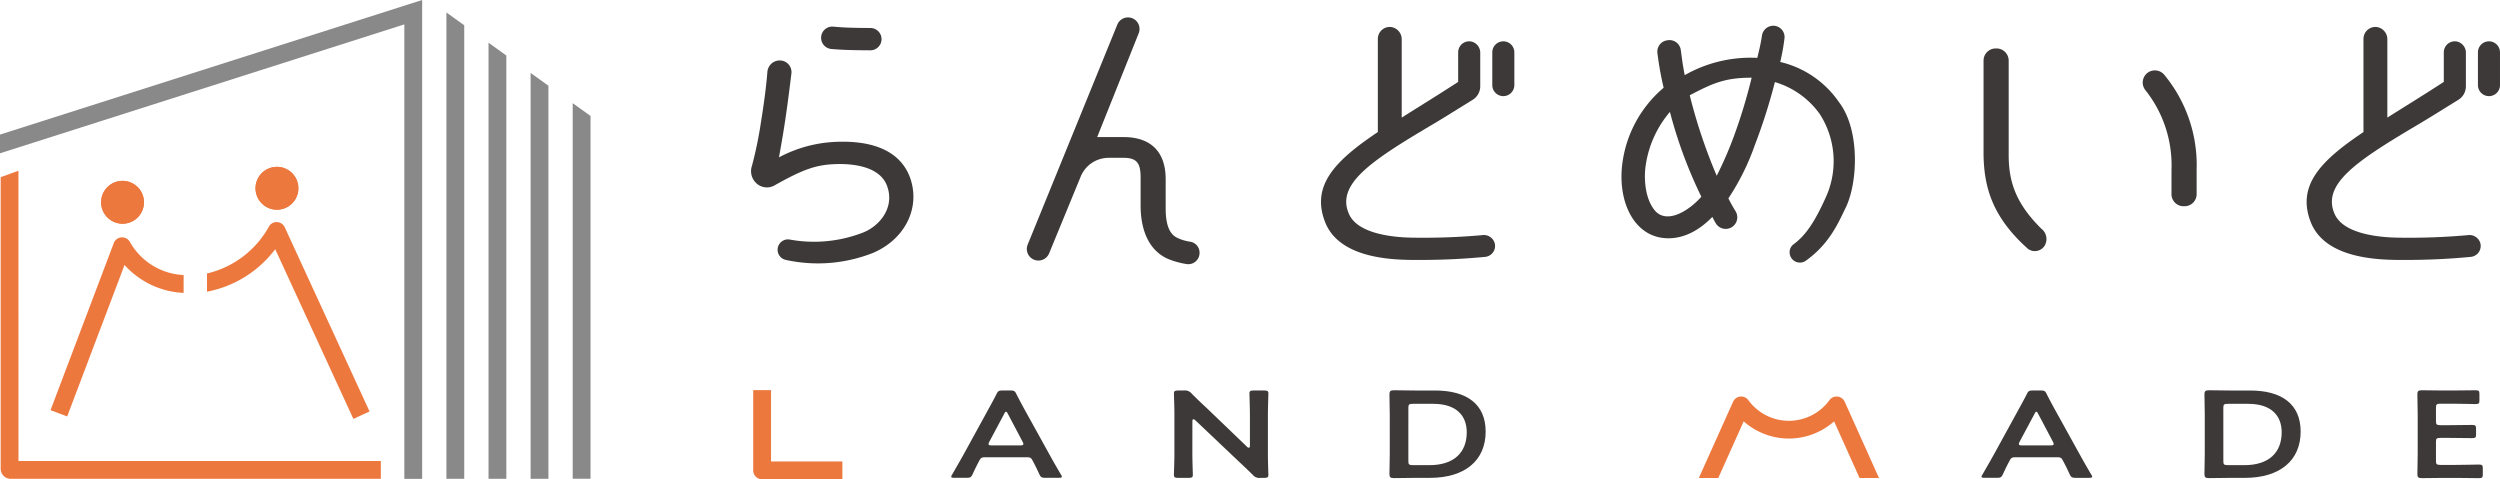 <svg xmlns="http://www.w3.org/2000/svg" xmlns:xlink="http://www.w3.org/1999/xlink" width="426.498" height="81.769" viewBox="0 0 426.498 81.769">
  <defs>
    <clipPath id="clip-path">
      <rect id="長方形_4575" data-name="長方形 4575" width="426.498" height="81.769" fill="none"/>
    </clipPath>
  </defs>
  <g id="グループ_4801" data-name="グループ 4801" transform="translate(0 0)">
    <g id="グループ_4726" data-name="グループ 4726" transform="translate(0 0)" clip-path="url(#clip-path)">
      <path id="パス_19532" data-name="パス 19532" d="M134.331,8.112c1.783.167,3.812.218,6.666.229a1.9,1.9,0,1,0,.02-3.807c-2.779-.012-4.631-.062-6.291-.231a1.915,1.915,0,1,0-.4,3.809" transform="translate(7.479 0.242)" fill="#3d3939"/>
      <path id="パス_19533" data-name="パス 19533" d="M136.049,23.64a22.559,22.559,0,0,0-10,2.655c.707-3.948,1.212-6.753,2.136-14.432a2,2,0,0,0-2.06-2.1,2.116,2.116,0,0,0-2.057,2.037c-.258,3.076-.708,6.128-1.137,8.786a67.483,67.483,0,0,1-1.483,7.122,2.811,2.811,0,0,0,1.313,3.414l.144.065a2.634,2.634,0,0,0,2.387-.108c4.855-2.735,7.067-3.514,10.38-3.631,2.733-.1,7.774.267,8.9,3.967,1.126,3.431-1.233,6.488-4.075,7.667a23.059,23.059,0,0,1-12.638,1.23,1.77,1.77,0,0,0-.637,3.481,25.581,25.581,0,0,0,14.936-1.224c5.308-2.306,7.936-7.454,6.381-12.44-1.555-4.878-6.382-6.694-12.493-6.487" transform="translate(6.843 0.55)" fill="#3d3939"/>
      <path id="パス_19534" data-name="パス 19534" d="M193.7,41.079a7.652,7.652,0,0,1-2.046-.585c-1.018-.429-2.144-1.448-2.144-5.094V30.413c0-4.718-2.573-7.185-7.185-7.185h-4.5L184.92,5.49a1.968,1.968,0,0,0-3.649-1.474l-15.3,37.551a1.975,1.975,0,0,0,3.655,1.5l5.387-13.1a5.158,5.158,0,0,1,4.771-3.2h2.549c2.252,0,2.9.911,2.9,3.323v4.773c0,4.718,1.716,7.881,4.718,9.169a14.162,14.162,0,0,0,3.178.867,1.921,1.921,0,0,0,2.16-1.843,1.9,1.9,0,0,0-1.576-1.978" transform="translate(9.353 0.157)" fill="#3d3939"/>
      <path id="パス_19535" data-name="パス 19535" d="M240.89,39.865a112.646,112.646,0,0,1-12.019.433c-3.271-.053-9.437-.644-10.83-4.183-2.038-4.931,3.753-8.846,13.672-14.744,1.238-.728,2.587-1.538,4.847-2.953l2.663-1.649a2.684,2.684,0,0,0,1.272-2.283v-5.7a1.951,1.951,0,0,0-1.566-1.956,1.883,1.883,0,0,0-2.2,1.856v5.044c-.014.008-.029.013-.042.021-3.279,2.143-6.074,3.844-9.588,6.064V6.5a2.113,2.113,0,0,0-1.694-2.119,2.039,2.039,0,0,0-2.38,2.009V22.282c-7.185,4.826-11.581,9.115-8.9,15.6,2.68,6.221,12.064,6.221,15.764,6.221,3.21,0,6.85-.086,11.452-.525a1.874,1.874,0,0,0,1.625-2.337,1.938,1.938,0,0,0-2.078-1.379" transform="translate(12.032 0.245)" fill="#3d3939"/>
      <path id="パス_19536" data-name="パス 19536" d="M288.939,10.337a36.372,36.372,0,0,0,.725-4.027,1.932,1.932,0,0,0-1.927-2.155,1.968,1.968,0,0,0-1.924,1.738c-.218,1.536-.711,3.4-.788,3.747a22.67,22.67,0,0,0-12.385,2.948c-.363-1.935-.387-2.246-.667-4.287a1.945,1.945,0,0,0-2.284-1.663l-.143.026a1.946,1.946,0,0,0-1.558,2.189,54.248,54.248,0,0,0,1.06,5.88,20.329,20.329,0,0,0-7.079,13.19c-.75,6.6,2.252,12.493,7.882,12.493,2.842,0,5.361-1.448,7.507-3.647.187.391.373.737.564,1.061a1.977,1.977,0,1,0,3.382-2.047c-.426-.689-.827-1.408-1.211-2.177a40.675,40.675,0,0,0,4.5-9.061,96.388,96.388,0,0,0,3.432-10.776,14.422,14.422,0,0,1,7.667,5.468,14.86,14.86,0,0,1,1.054,14.118c-1.919,4.267-3.451,6.558-5.544,8.094a1.7,1.7,0,0,0-.653,1.567,1.756,1.756,0,0,0,2.765,1.221c4.088-2.919,5.59-6.588,6.791-9.043,2.07-4.231,2.479-13.276-1.142-17.994a16.812,16.812,0,0,0-10.027-6.863M267.653,35.8c-2.037-2.305-1.876-6.273-1.716-7.452a18.027,18.027,0,0,1,4.182-9.491,77.763,77.763,0,0,0,5.361,14.476c-2.2,2.467-5.79,4.612-7.828,2.467M281,23.1a62.806,62.806,0,0,1-2.9,6.648A91.668,91.668,0,0,1,273.5,16.021c3.968-2.091,6.058-3,10.563-3A91.785,91.785,0,0,1,281,23.1" transform="translate(14.769 0.234)" fill="#3d3939"/>
      <path id="パス_19537" data-name="パス 19537" d="M346.892,11.755a2.08,2.08,0,0,0-.429,2.956,20.567,20.567,0,0,1,4.474,13.611v4.165a2.053,2.053,0,0,0,2.054,2.054h.182a2.054,2.054,0,0,0,2.054-2.054V28.321a24.169,24.169,0,0,0-5.476-16.146,2.09,2.09,0,0,0-2.858-.42" transform="translate(19.517 0.641)" fill="#3d3939"/>
      <path id="パス_19538" data-name="パス 19538" d="M324.613,26V9.9a2.076,2.076,0,0,0-2.076-2.076H322.4A2.075,2.075,0,0,0,320.324,9.9V26c.1,5.419,1.43,10.537,7.573,16.006a1.973,1.973,0,0,0,2.831-.5l.011-.016a2.229,2.229,0,0,0-.557-2.92c-4.352-4.3-5.569-8.011-5.569-12.567" transform="translate(18.067 0.441)" fill="#3d3939"/>
      <path id="パス_19539" data-name="パス 19539" d="M242.873,6.675a1.88,1.88,0,0,0-1.881,1.881v5.586a1.881,1.881,0,1,0,3.762,0V8.556a1.88,1.88,0,0,0-1.88-1.881" transform="translate(13.592 0.376)" fill="#3d3939"/>
      <path id="パス_19540" data-name="パス 19540" d="M400.064,39.865a112.646,112.646,0,0,1-12.019.433c-3.271-.053-9.437-.644-10.83-4.183-2.038-4.931,3.753-8.846,13.672-14.744,1.237-.728,2.583-1.536,4.837-2.946l2.674-1.655a2.685,2.685,0,0,0,1.271-2.283v-5.7A1.951,1.951,0,0,0,398.1,6.831a1.883,1.883,0,0,0-2.2,1.856v5.044c-.014.008-.028.013-.042.021-3.279,2.143-6.074,3.844-9.588,6.064V6.5a2.113,2.113,0,0,0-1.695-2.119,2.039,2.039,0,0,0-2.38,2.009V22.282c-7.185,4.826-11.581,9.115-8.9,15.6,2.68,6.221,12.064,6.221,15.764,6.221,3.21,0,6.85-.086,11.452-.525a1.874,1.874,0,0,0,1.625-2.337,1.938,1.938,0,0,0-2.078-1.379" transform="translate(21.01 0.245)" fill="#3d3939"/>
      <path id="パス_19541" data-name="パス 19541" d="M402.045,6.675a1.881,1.881,0,0,0-1.881,1.881v5.586a1.881,1.881,0,0,0,3.763,0V8.556a1.881,1.881,0,0,0-1.881-1.881" transform="translate(22.57 0.376)" fill="#3d3939"/>
      <path id="パス_19542" data-name="パス 19542" d="M159.6,74.451c-.711,0-.9.042-1.149.5-.382.7-.738,1.411-1.2,2.421-.246.5-.384.589-1.094.589h-1.915c-.437,0-.629-.042-.629-.21a.769.769,0,0,1,.165-.358c.847-1.474,1.449-2.526,2.024-3.558l3.912-7.136c.492-.905,1.066-1.916,1.641-3.053.246-.5.383-.589,1.094-.589h1.176c.712,0,.848.085,1.094.589.575,1.137,1.122,2.148,1.614,3.032l3.939,7.116c.6,1.094,1.2,2.147,2.052,3.6a.775.775,0,0,1,.164.358c0,.168-.191.21-.629.21h-2.106c-.712,0-.848-.085-1.094-.589-.465-1.01-.821-1.726-1.2-2.421-.247-.463-.411-.5-1.149-.5Zm.492-2.61a.767.767,0,0,0-.11.358c0,.189.192.231.63.231h4.678c.437,0,.63-.042.63-.231a.767.767,0,0,0-.11-.358l-2.544-4.82c-.11-.211-.191-.337-.3-.337-.082,0-.191.1-.3.337Z" transform="translate(8.664 3.556)" fill="#3d3939"/>
      <path id="パス_19543" data-name="パス 19543" d="M192.723,73.757c0,1.221.082,3.537.082,3.684,0,.443-.165.527-.793.527H190.37c-.629,0-.793-.085-.793-.527,0-.147.082-2.462.082-3.684V67.063c0-1.179-.082-3.327-.082-3.473,0-.442.165-.527.793-.527h.9a1.463,1.463,0,0,1,1.314.506c.847.863,1.723,1.684,2.6,2.5l6.838,6.569a.576.576,0,0,0,.329.189c.136,0,.191-.127.191-.337V67.273c0-1.22-.082-3.537-.082-3.684,0-.442.165-.527.793-.527H204.9c.63,0,.793.086.793.527,0,.147-.082,2.464-.082,3.684v6.694c0,1.158.082,3.327.082,3.473,0,.443-.164.527-.793.527h-.547a1.43,1.43,0,0,1-1.313-.506c-.821-.8-1.614-1.557-2.516-2.4l-7.276-6.9a.576.576,0,0,0-.329-.189c-.136,0-.191.126-.191.337Z" transform="translate(10.693 3.556)" fill="#3d3939"/>
      <path id="パス_19544" data-name="パス 19544" d="M228.786,77.97c-1.285,0-3.445.041-3.638.041-.6,0-.766-.168-.766-.673.027-1.179.055-2.506.055-3.516V67.212c0-1.031-.027-2.295-.055-3.515,0-.506.165-.674.766-.674.193,0,2.354.042,3.638.042h3.365c5.418,0,8.645,2.316,8.645,7.01,0,4.9-3.5,7.894-9.519,7.894Zm-1.175-2.8c0,.527.136.632.82.632h2.764c4.294,0,6.374-2.252,6.374-5.6,0-2.842-1.75-4.863-5.718-4.863h-3.42c-.684,0-.82.1-.82.632Z" transform="translate(12.656 3.554)" fill="#3d3939"/>
      <path id="パス_19545" data-name="パス 19545" d="M325.986,74.451c-.711,0-.9.042-1.149.5-.382.7-.738,1.411-1.2,2.421-.246.5-.383.589-1.094.589h-1.915c-.437,0-.629-.042-.629-.21a.769.769,0,0,1,.165-.358c.847-1.474,1.449-2.526,2.024-3.558L326.1,66.7c.492-.905,1.066-1.916,1.641-3.053.246-.5.384-.589,1.094-.589h1.176c.712,0,.848.085,1.094.589.575,1.137,1.122,2.148,1.614,3.032l3.939,7.116c.6,1.094,1.2,2.147,2.052,3.6a.775.775,0,0,1,.164.358c0,.168-.191.21-.629.21h-2.106c-.712,0-.848-.085-1.094-.589-.465-1.01-.821-1.726-1.2-2.421-.247-.463-.411-.5-1.149-.5Zm.492-2.61a.766.766,0,0,0-.11.358c0,.189.192.231.63.231h4.678c.437,0,.63-.042.63-.231a.767.767,0,0,0-.11-.358l-2.544-4.82c-.11-.211-.191-.337-.3-.337-.082,0-.191.1-.3.337Z" transform="translate(18.048 3.556)" fill="#3d3939"/>
      <path id="パス_19546" data-name="パス 19546" d="M360.4,77.97c-1.286,0-3.446.041-3.638.041-.6,0-.766-.168-.766-.673.028-1.179.056-2.506.056-3.516V67.212c0-1.031-.029-2.295-.056-3.515,0-.506.165-.674.766-.674.192,0,2.353.042,3.638.042h3.365c5.416,0,8.645,2.316,8.645,7.01,0,4.9-3.5,7.894-9.519,7.894Zm-1.176-2.8c0,.527.136.632.821.632H362.8c4.3,0,6.373-2.252,6.373-5.6,0-2.842-1.75-4.863-5.716-4.863H360.04c-.685,0-.821.1-.821.632Z" transform="translate(20.079 3.554)" fill="#3d3939"/>
      <path id="パス_19547" data-name="パス 19547" d="M396.894,75.759c1.313,0,3.775-.063,3.966-.063.575,0,.685.127.685.611v1.1c0,.484-.11.61-.685.61-.191,0-2.653-.041-3.966-.041h-2.106c-1.286,0-3.446.041-3.638.041-.6,0-.766-.168-.766-.673.027-1.179.055-2.506.055-3.516V67.212c0-1.031-.027-2.441-.055-3.515,0-.506.165-.674.766-.674.192,0,2.353.041,3.638.041h1.532c1.313,0,3.776-.041,3.967-.041.574,0,.683.126.683.61V64.77c0,.484-.11.611-.683.611-.191,0-2.654-.063-3.967-.063h-1.942c-.685,0-.821.1-.821.632v2.4c0,.526.136.632.821.632h1.368c1.285,0,3.775-.042,3.966-.042.575,0,.683.127.683.611V70.58c0,.484-.109.611-.683.611-.191,0-2.681-.042-3.966-.042h-1.368c-.685,0-.821.1-.821.632v3.347c0,.526.136.632.821.632Z" transform="translate(22.018 3.554)" fill="#3d3939"/>
      <path id="パス_19548" data-name="パス 19548" d="M136.848,78.215h-13.69a1.52,1.52,0,0,1-1.52-1.52V63.005h3.039v12.17h12.171Z" transform="translate(6.861 3.553)" fill="#ed783e"/>
      <path id="パス_19549" data-name="パス 19549" d="M299.232,64.923a1.513,1.513,0,0,0-2.6-.269,8.557,8.557,0,0,1-13.84,0,1.514,1.514,0,0,0-2.6.269l-5.849,13.015h3.317L282,68.272a11.608,11.608,0,0,0,15.422,0l4.345,9.666h3.317Z" transform="translate(15.473 3.611)" fill="#ed783e"/>
      <path id="パス_19550" data-name="パス 19550" d="M48.574,30.6a3.654,3.654,0,1,1-3.654-3.654A3.655,3.655,0,0,1,48.574,30.6" transform="translate(2.327 1.519)" fill="#ed783e"/>
      <path id="パス_19551" data-name="パス 19551" d="M23.638,32.863a3.654,3.654,0,1,1-3.654-3.654,3.655,3.655,0,0,1,3.654,3.654" transform="translate(0.921 1.647)" fill="#ed783e"/>
      <path id="パス_19552" data-name="パス 19552" d="M45.38,35.868a1.491,1.491,0,0,0-1.386.764,16.312,16.312,0,0,1-10.567,8v3.106A19.026,19.026,0,0,0,45.068,40.49L58.4,69.44l2.761-1.271L46.693,36.751a1.519,1.519,0,0,0-1.313-.883" transform="translate(1.885 2.023)" fill="#ed783e"/>
      <path id="パス_19553" data-name="パス 19553" d="M48.574,30.6a3.654,3.654,0,1,1-3.654-3.654A3.655,3.655,0,0,1,48.574,30.6" transform="translate(2.327 1.519)" fill="#ed783e"/>
      <path id="パス_19554" data-name="パス 19554" d="M23.638,32.863a3.654,3.654,0,1,1-3.654-3.654,3.655,3.655,0,0,1,3.654,3.654" transform="translate(0.921 1.647)" fill="#ed783e"/>
      <path id="パス_19555" data-name="パス 19555" d="M0,26.151,68.978,4.16V81.692h3.04V0L0,22.96Z" transform="translate(0 0)" fill="#888988"/>
      <path id="パス_19556" data-name="パス 19556" d="M72.093,81.574l3.04,0V4.2l-3.04-2.183Z" transform="translate(4.066 0.114)" fill="#888988"/>
      <path id="パス_19557" data-name="パス 19557" d="M78.892,81.295l3.04,0V9.083L78.892,6.9Z" transform="translate(4.45 0.389)" fill="#888988"/>
      <path id="パス_19558" data-name="パス 19558" d="M85.689,81.016l3.04,0V13.963l-3.04-2.183Z" transform="translate(4.833 0.664)" fill="#888988"/>
      <path id="パス_19559" data-name="パス 19559" d="M92.487,80.737l3.04,0V18.843l-3.04-2.183Z" transform="translate(5.216 0.939)" fill="#888988"/>
      <path id="パス_19560" data-name="パス 19560" d="M3.148,77.087,3.14,27.57l-3.031,1.1v49.75a1.708,1.708,0,0,0,1.708,1.708H64.964v-3.04Z" transform="translate(0.006 1.555)" fill="#ed783e"/>
      <path id="パス_19561" data-name="パス 19561" d="M30.867,44.76A11.1,11.1,0,0,1,21.7,39.108a1.52,1.52,0,0,0-2.749.2L8.16,67.809,11,68.885l9.784-25.839a14.457,14.457,0,0,0,10.08,4.762Z" transform="translate(0.46 2.162)" fill="#ed783e"/>
    </g>
  </g>
</svg>
